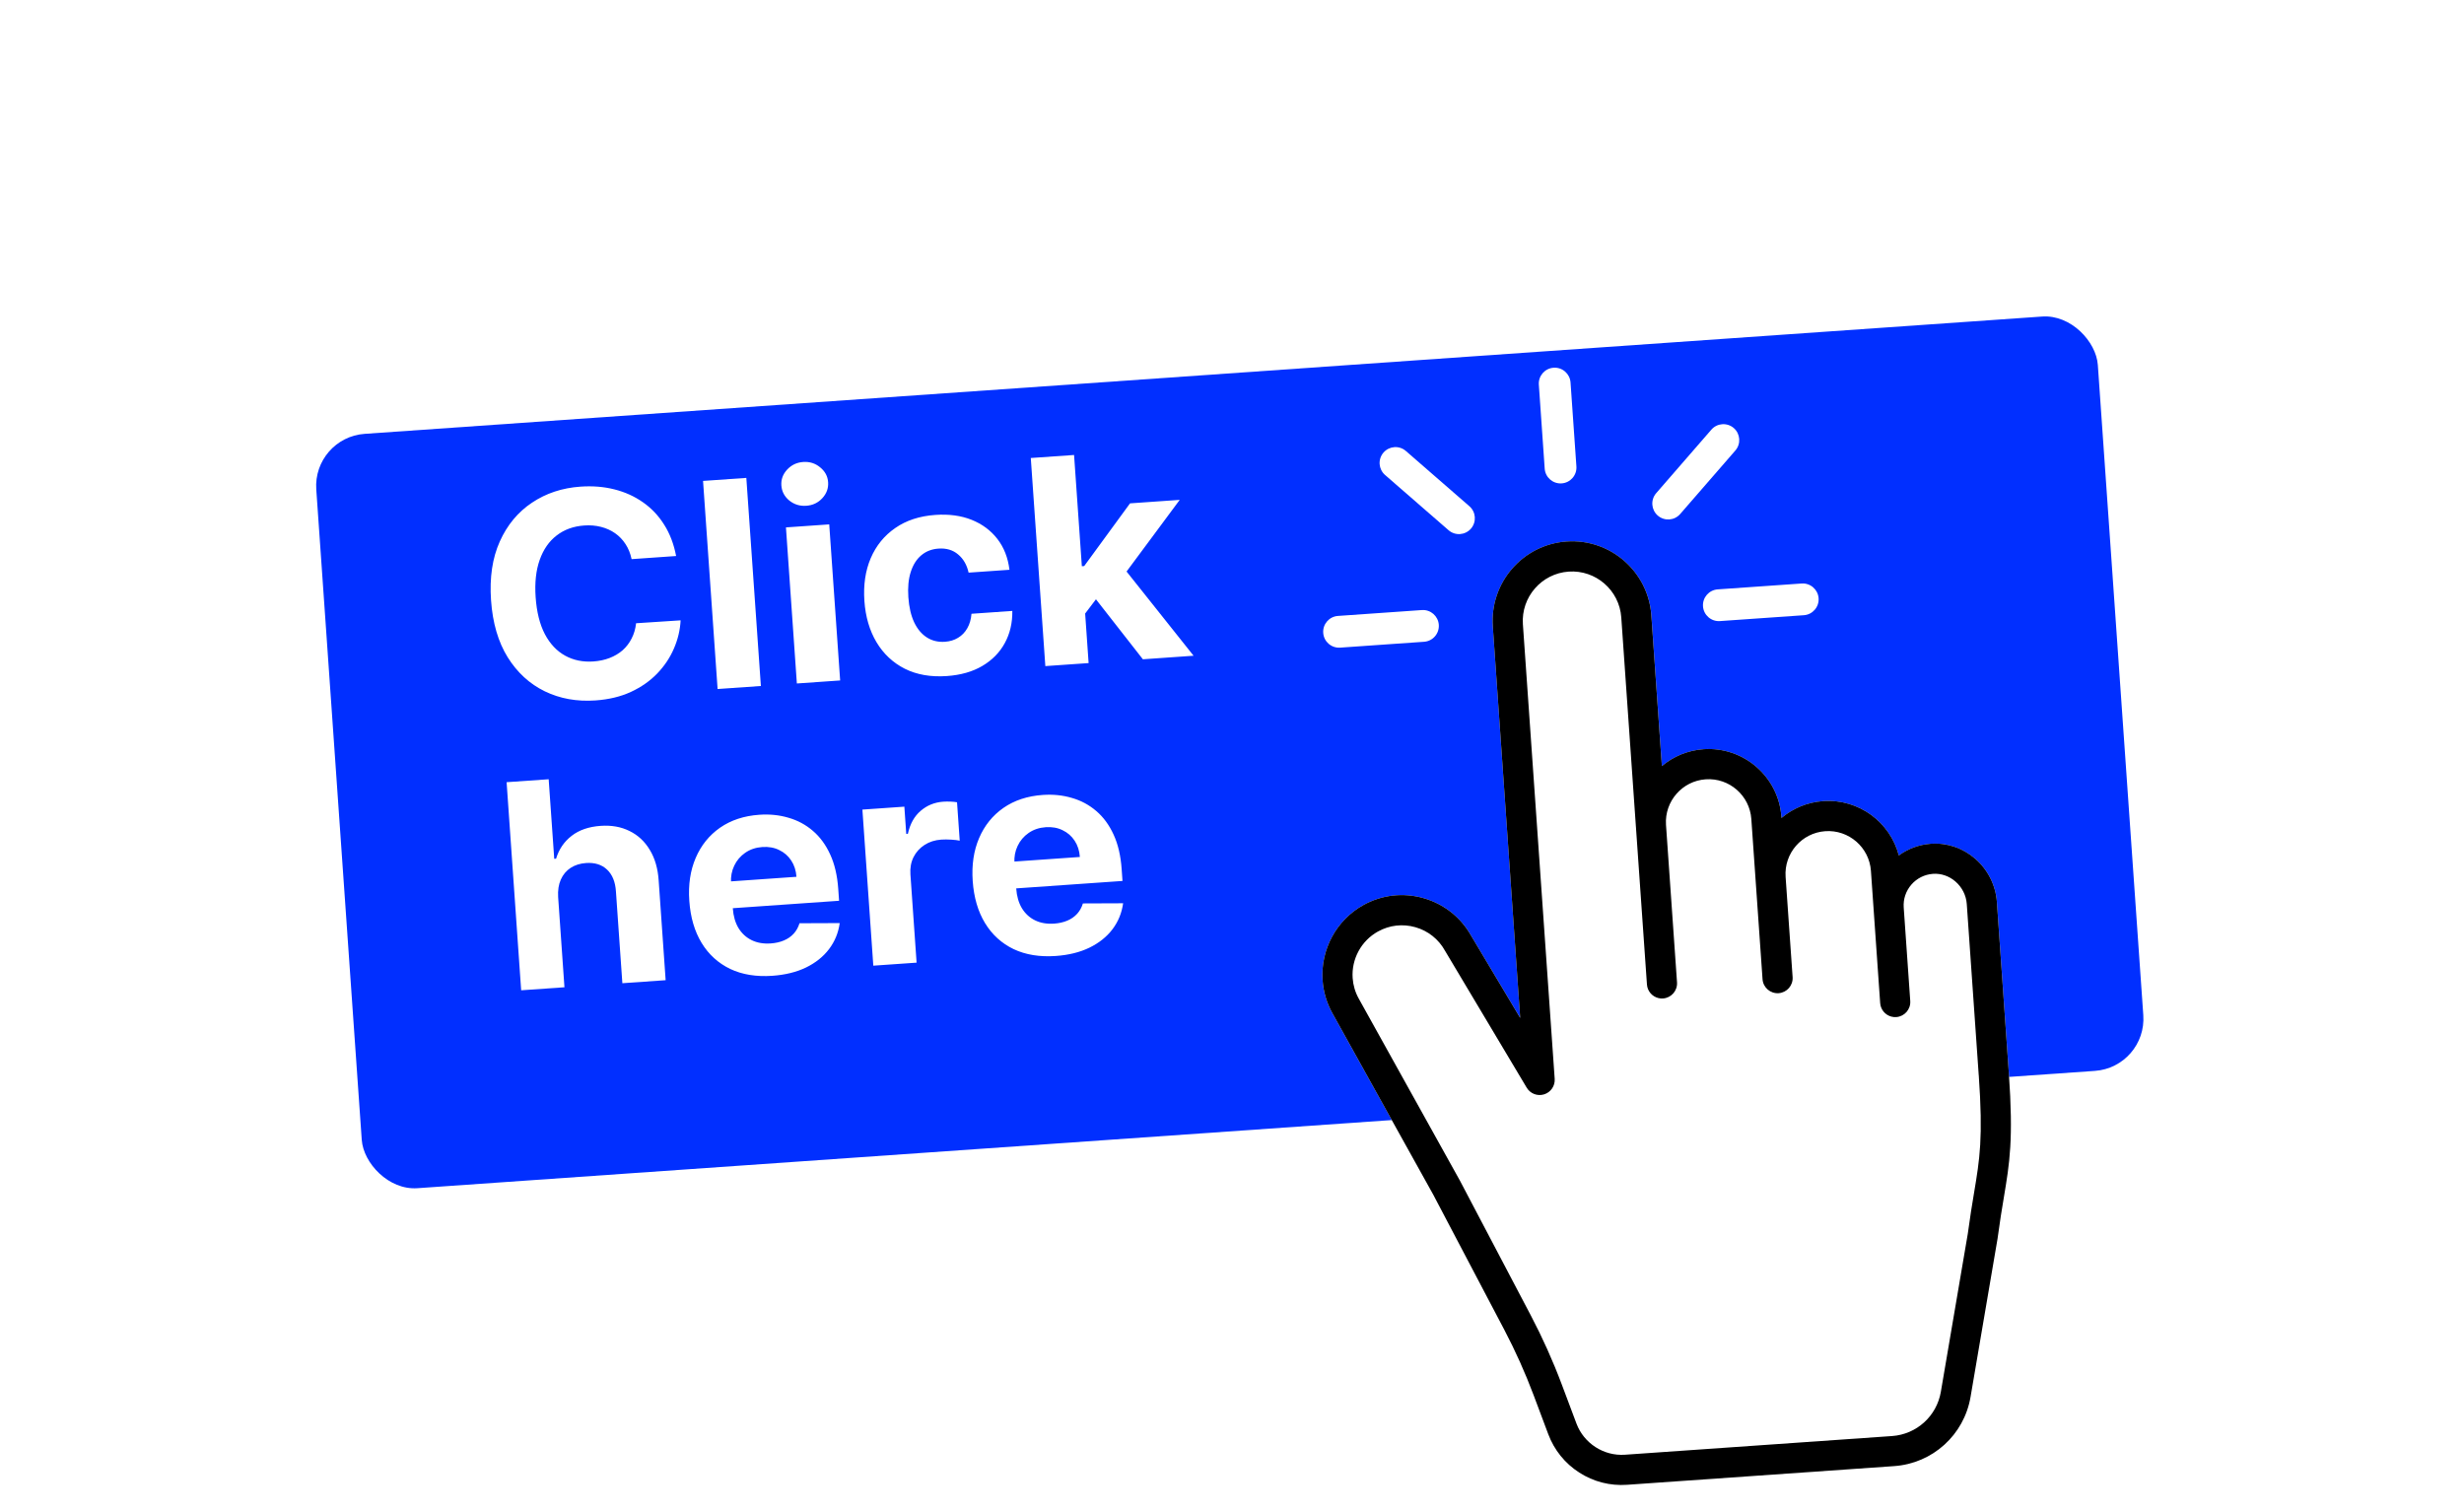 <svg width="189" height="116" viewBox="0 0 189 116" fill="none" xmlns="http://www.w3.org/2000/svg">
<g filter="url(#filter0_d_166_23)">
<rect x="23.981" y="29.555" width="136.987" height="58" rx="4" transform="rotate(-4 23.981 29.555)" fill="#012FFF"/>
</g>
<path d="M51.861 42.647L48.447 42.886C48.354 42.448 48.199 42.065 47.983 41.735C47.767 41.401 47.499 41.122 47.181 40.899C46.862 40.676 46.501 40.513 46.097 40.411C45.698 40.308 45.27 40.273 44.813 40.305C43.987 40.362 43.282 40.618 42.697 41.071C42.113 41.519 41.679 42.145 41.395 42.948C41.112 43.746 41.009 44.698 41.086 45.804C41.166 46.942 41.401 47.886 41.793 48.637C42.19 49.387 42.709 49.938 43.35 50.29C43.99 50.642 44.714 50.79 45.519 50.734C45.971 50.702 46.385 50.613 46.761 50.467C47.142 50.32 47.476 50.122 47.761 49.872C48.046 49.617 48.276 49.317 48.45 48.97C48.629 48.624 48.743 48.235 48.791 47.803L52.206 47.58C52.169 48.319 51.997 49.041 51.691 49.746C51.391 50.446 50.963 51.084 50.408 51.661C49.858 52.232 49.186 52.702 48.392 53.07C47.603 53.434 46.697 53.651 45.673 53.723C44.249 53.822 42.954 53.589 41.787 53.023C40.624 52.457 39.676 51.586 38.941 50.411C38.212 49.235 37.786 47.779 37.665 46.044C37.543 44.303 37.767 42.8 38.336 41.533C38.905 40.266 39.729 39.274 40.806 38.556C41.883 37.834 43.124 37.423 44.526 37.325C45.451 37.26 46.318 37.33 47.126 37.535C47.939 37.739 48.669 38.069 49.317 38.525C49.965 38.976 50.506 39.546 50.94 40.236C51.38 40.926 51.687 41.73 51.861 42.647ZM57.247 36.655L58.363 52.616L55.043 52.848L53.927 36.887L57.247 36.655ZM61.123 52.423L60.286 40.452L63.606 40.22L64.443 52.191L61.123 52.423ZM61.846 38.792C61.352 38.827 60.917 38.693 60.541 38.39C60.169 38.082 59.968 37.697 59.935 37.234C59.903 36.777 60.05 36.373 60.375 36.021C60.705 35.664 61.117 35.468 61.611 35.434C62.104 35.399 62.537 35.536 62.908 35.844C63.284 36.147 63.488 36.526 63.52 36.984C63.553 37.446 63.404 37.856 63.074 38.213C62.748 38.565 62.339 38.758 61.846 38.792ZM72.627 51.853C71.401 51.939 70.328 51.753 69.408 51.295C68.494 50.832 67.767 50.152 67.23 49.255C66.697 48.358 66.388 47.304 66.303 46.093C66.218 44.867 66.379 43.775 66.787 42.817C67.2 41.853 67.827 41.081 68.669 40.5C69.511 39.914 70.537 39.579 71.747 39.494C72.791 39.421 73.719 39.547 74.53 39.871C75.341 40.196 75.999 40.685 76.505 41.339C77.01 41.992 77.318 42.78 77.43 43.702L74.296 43.921C74.166 43.33 73.899 42.865 73.494 42.528C73.094 42.185 72.591 42.035 71.983 42.078C71.468 42.114 71.029 42.285 70.664 42.593C70.304 42.895 70.036 43.318 69.86 43.863C69.684 44.408 69.622 45.057 69.675 45.81C69.728 46.574 69.878 47.216 70.123 47.737C70.373 48.257 70.701 48.644 71.105 48.898C71.509 49.151 71.968 49.26 72.482 49.224C72.862 49.198 73.197 49.096 73.487 48.919C73.783 48.742 74.019 48.498 74.195 48.188C74.377 47.873 74.484 47.502 74.517 47.077L77.65 46.858C77.662 47.776 77.469 48.599 77.071 49.326C76.678 50.048 76.105 50.631 75.353 51.075C74.601 51.52 73.692 51.779 72.627 51.853ZM82.95 47.435L82.679 43.452L83.162 43.418L86.679 38.607L90.49 38.34L85.759 44.717L84.972 44.772L82.95 47.435ZM80.182 51.09L79.066 35.129L82.386 34.897L83.502 50.858L80.182 51.09ZM87.664 50.567L83.777 45.599L85.826 43.099L91.553 50.295L87.664 50.567ZM42.812 68.803L43.296 75.723L39.976 75.955L38.859 59.994L42.086 59.769L42.513 65.871L42.653 65.861C42.874 65.136 43.272 64.552 43.846 64.11C44.421 63.662 45.162 63.407 46.072 63.343C46.903 63.285 47.641 63.416 48.284 63.737C48.933 64.052 49.452 64.535 49.842 65.186C50.237 65.832 50.465 66.623 50.525 67.558L51.058 75.18L47.738 75.413L47.246 68.383C47.2 67.645 46.973 67.084 46.565 66.7C46.162 66.316 45.623 66.147 44.947 66.194C44.495 66.226 44.102 66.35 43.767 66.567C43.438 66.783 43.187 67.082 43.016 67.465C42.849 67.842 42.781 68.288 42.812 68.803ZM59.242 74.843C58.011 74.929 56.934 74.754 56.01 74.317C55.092 73.875 54.361 73.211 53.819 72.325C53.276 71.433 52.961 70.356 52.873 69.094C52.786 67.862 52.95 66.765 53.363 65.802C53.776 64.838 54.398 64.066 55.229 63.486C56.066 62.905 57.071 62.574 58.245 62.492C59.035 62.437 59.779 62.513 60.478 62.72C61.181 62.921 61.805 63.256 62.349 63.724C62.899 64.192 63.343 64.798 63.682 65.542C64.021 66.281 64.226 67.159 64.297 68.177L64.361 69.089L54.253 69.796L54.109 67.739L61.092 67.25C61.059 66.772 60.925 66.356 60.691 66.002C60.458 65.647 60.149 65.379 59.766 65.197C59.387 65.01 58.956 64.933 58.473 64.966C57.969 65.002 57.531 65.15 57.157 65.411C56.789 65.666 56.509 65.997 56.318 66.401C56.127 66.801 56.045 67.238 56.073 67.711L56.21 69.667C56.251 70.259 56.396 70.763 56.644 71.18C56.898 71.595 57.236 71.906 57.657 72.111C58.079 72.317 58.568 72.4 59.123 72.361C59.492 72.335 59.827 72.26 60.126 72.134C60.425 72.009 60.676 71.835 60.88 71.612C61.084 71.388 61.232 71.122 61.326 70.813L64.41 70.801C64.306 71.55 64.032 72.216 63.587 72.801C63.147 73.38 62.559 73.849 61.821 74.209C61.089 74.562 60.229 74.774 59.242 74.843ZM66.987 74.067L66.15 62.096L69.368 61.871L69.514 63.959L69.639 63.951C69.805 63.193 70.132 62.606 70.62 62.191C71.108 61.77 71.686 61.536 72.357 61.489C72.523 61.478 72.703 61.476 72.897 61.483C73.09 61.49 73.261 61.507 73.409 61.533L73.615 64.479C73.456 64.444 73.238 64.417 72.96 64.4C72.682 64.383 72.428 64.382 72.2 64.398C71.712 64.432 71.282 64.569 70.913 64.809C70.548 65.044 70.267 65.356 70.07 65.745C69.878 66.135 69.799 66.573 69.833 67.062L70.307 73.835L66.987 74.067ZM80.981 73.323C79.75 73.409 78.672 73.234 77.749 72.797C76.83 72.355 76.1 71.691 75.558 70.805C75.015 69.913 74.7 68.836 74.611 67.574C74.525 66.342 74.689 65.245 75.102 64.281C75.514 63.318 76.137 62.546 76.968 61.966C77.805 61.385 78.81 61.054 79.984 60.972C80.774 60.917 81.518 60.992 82.216 61.2C82.92 61.401 83.543 61.736 84.088 62.204C84.638 62.672 85.082 63.278 85.421 64.022C85.76 64.76 85.965 65.639 86.036 66.657L86.1 67.569L75.992 68.276L75.848 66.218L82.831 65.73C82.797 65.252 82.664 64.836 82.43 64.482C82.197 64.127 81.888 63.859 81.505 63.677C81.126 63.489 80.695 63.413 80.212 63.446C79.708 63.482 79.269 63.63 78.896 63.891C78.528 64.146 78.248 64.477 78.057 64.881C77.865 65.281 77.784 65.718 77.812 66.191L77.948 68.147C77.99 68.739 78.135 69.243 78.383 69.659C78.637 70.075 78.974 70.385 79.396 70.591C79.817 70.796 80.306 70.88 80.862 70.841C81.231 70.815 81.565 70.74 81.865 70.614C82.164 70.489 82.415 70.315 82.619 70.091C82.823 69.868 82.971 69.602 83.064 69.293L86.149 69.281C86.045 70.029 85.77 70.696 85.326 71.281C84.886 71.859 84.297 72.329 83.56 72.688C82.828 73.042 81.968 73.254 80.981 73.323Z" fill="white"/>
<g clip-path="url(#clip0_166_23)">
<path d="M153.169 69.174L154.088 82.312C154.444 87.412 154.149 89.181 153.702 91.859C153.556 92.73 153.392 93.718 153.227 94.964C153.224 94.978 153.223 94.992 153.221 95.006L151.151 107.142C150.654 110.062 148.242 112.246 145.288 112.452L124.8 113.885C123.5 113.976 122.234 113.652 121.137 112.948C120.041 112.243 119.219 111.226 118.76 110.006L117.631 106.998C116.989 105.29 116.233 103.604 115.383 101.989L109.945 91.647L102.203 77.718C101.765 76.931 101.511 76.077 101.448 75.183C101.284 72.831 102.507 70.571 104.567 69.425C105.989 68.634 107.635 68.445 109.201 68.891C110.76 69.336 112.054 70.36 112.847 71.775L116.606 78.074L114.506 48.042C114.272 44.688 116.808 41.769 120.161 41.535C123.513 41.3 126.431 43.838 126.666 47.192L127.474 58.759C128.347 58.027 129.451 57.552 130.673 57.466C133.749 57.251 136.428 59.58 136.643 62.659L136.649 62.739C137.522 62.007 138.625 61.531 139.847 61.445C142.573 61.254 144.984 63.062 145.649 65.616C146.353 65.1 147.188 64.788 148.08 64.719L148.111 64.717C149.346 64.63 150.549 65.036 151.504 65.862C152.474 66.701 153.081 67.907 153.17 69.174L153.169 69.174Z" fill="white"/>
<path d="M151.503 65.861C150.548 65.035 149.345 64.629 148.11 64.715L148.079 64.718C147.188 64.787 146.353 65.098 145.648 65.614C144.984 63.06 142.572 61.253 139.846 61.444C138.624 61.529 137.521 62.005 136.648 62.738L136.642 62.658C136.427 59.579 133.748 57.25 130.671 57.465C129.449 57.55 128.347 58.025 127.473 58.758L126.664 47.191C126.43 43.837 123.512 41.299 120.159 41.533C116.807 41.768 114.271 44.687 114.505 48.041L116.605 78.074L112.846 71.775C112.053 70.36 110.759 69.336 109.2 68.891C107.634 68.443 105.988 68.633 104.566 69.425C102.507 70.57 101.284 72.831 101.448 75.183C101.511 76.077 101.765 76.929 102.203 77.718L109.945 91.646L115.383 101.987C116.233 103.603 116.989 105.288 117.631 106.996L118.76 110.004C119.219 111.224 120.041 112.242 121.137 112.946C122.234 113.65 123.5 113.974 124.8 113.884L145.288 112.451C148.242 112.244 150.654 110.06 151.151 107.14L153.221 95.005C153.223 94.991 153.226 94.976 153.227 94.962C153.392 93.717 153.556 92.729 153.702 91.857C154.149 89.18 154.444 87.411 154.088 82.31L153.169 69.172C153.08 67.904 152.473 66.698 151.502 65.859L151.503 65.861ZM151.781 82.473C152.118 87.301 151.856 88.873 151.421 91.478C151.273 92.363 151.107 93.364 150.937 94.639L148.872 106.752C148.554 108.618 147.013 110.013 145.127 110.145L124.638 111.578C123.022 111.691 121.495 110.71 120.924 109.193L119.794 106.185C119.119 104.387 118.323 102.612 117.43 100.912L111.985 90.558C111.981 90.551 111.977 90.543 111.972 90.535L104.223 76.594C103.951 76.105 103.794 75.576 103.755 75.022C103.653 73.562 104.412 72.16 105.691 71.449C106.574 70.957 107.595 70.84 108.567 71.117C109.538 71.393 110.344 72.033 110.835 72.917C110.84 72.927 110.846 72.937 110.853 72.947L117.105 83.425C117.38 83.885 117.932 84.096 118.444 83.936C118.955 83.776 119.289 83.285 119.252 82.751L116.813 47.881C116.668 45.799 118.241 43.988 120.322 43.842C122.403 43.697 124.213 45.271 124.359 47.353L125.482 63.419C125.483 63.426 125.483 63.431 125.484 63.438L126.328 75.509C126.364 76.027 126.735 76.441 127.215 76.554C127.326 76.581 127.443 76.591 127.562 76.582C128.198 76.538 128.679 75.985 128.635 75.347L127.789 63.258C127.674 61.46 129.035 59.898 130.834 59.773C132.639 59.646 134.209 61.013 134.335 62.818L135.195 75.104C135.239 75.741 135.792 76.221 136.429 76.177C137.065 76.132 137.546 75.58 137.501 74.942L136.964 67.255C136.837 65.448 138.203 63.878 140.007 63.752C141.812 63.626 143.383 64.992 143.509 66.797L144.218 76.936C144.226 77.056 144.252 77.17 144.294 77.276C144.473 77.736 144.934 78.046 145.452 78.01C146.088 77.965 146.569 77.413 146.525 76.775L146.024 69.609C145.978 68.964 146.187 68.339 146.611 67.85C147.032 67.367 147.615 67.074 148.254 67.025L148.269 67.023C148.89 66.98 149.501 67.188 149.99 67.611C150.498 68.049 150.815 68.677 150.86 69.334L151.778 82.472L151.781 82.473Z" fill="black"/>
<path d="M119.787 37.076C119.116 37.123 118.533 36.617 118.486 35.945L118.036 29.506C117.989 28.834 118.495 28.252 119.166 28.205C119.838 28.158 120.42 28.665 120.467 29.336L120.917 35.775C120.964 36.447 120.458 37.029 119.787 37.076Z" fill="white"/>
<path d="M128.044 39.841C127.732 39.862 127.414 39.765 127.159 39.544C126.651 39.103 126.597 38.332 127.038 37.825L131.271 32.953C131.712 32.446 132.482 32.392 132.99 32.833C133.497 33.275 133.551 34.045 133.11 34.553L128.878 39.424C128.657 39.678 128.354 39.819 128.043 39.841L128.044 39.841Z" fill="white"/>
<path d="M138.364 47.187L131.928 47.637C131.257 47.684 130.675 47.177 130.628 46.506C130.581 45.834 131.087 45.252 131.758 45.205L138.194 44.755C138.865 44.708 139.448 45.214 139.495 45.886C139.541 46.557 139.035 47.14 138.364 47.187Z" fill="white"/>
<path d="M109.233 49.224L102.797 49.674C102.126 49.721 101.544 49.215 101.497 48.543C101.45 47.871 101.956 47.289 102.627 47.242L109.063 46.792C109.734 46.745 110.316 47.252 110.363 47.923C110.41 48.594 109.904 49.177 109.233 49.224Z" fill="white"/>
<path d="M111.995 40.963C111.683 40.985 111.365 40.887 111.11 40.666L106.241 36.432C105.733 35.99 105.679 35.22 106.12 34.712C106.562 34.204 107.332 34.15 107.839 34.592L112.708 38.827C113.216 39.268 113.27 40.038 112.829 40.546C112.608 40.8 112.305 40.941 111.994 40.963L111.995 40.963Z" fill="white"/>
</g>
<defs>
<filter id="filter0_d_166_23" x="0.25" y="0.269" width="188.161" height="114.876" filterUnits="userSpaceOnUse" color-interpolation-filters="sRGB">
<feFlood flood-opacity="0" result="BackgroundImageFix"/>
<feColorMatrix in="SourceAlpha" type="matrix" values="0 0 0 0 0 0 0 0 0 0 0 0 0 0 0 0 0 0 127 0" result="hardAlpha"/>
<feOffset dy="4"/>
<feGaussianBlur stdDeviation="12"/>
<feComposite in2="hardAlpha" operator="out"/>
<feColorMatrix type="matrix" values="0 0 0 0 0 0 0 0 0 0 0 0 0 0 0 0 0 0 0.25 0"/>
<feBlend mode="normal" in2="BackgroundImageFix" result="effect1_dropShadow_166_23"/>
<feBlend mode="normal" in="SourceGraphic" in2="effect1_dropShadow_166_23" result="shape"/>
</filter>
<clipPath id="clip0_166_23">
<rect width="52.014" height="85.864" fill="white" transform="translate(98.265 29.666) rotate(-4)"/>
</clipPath>
</defs>
</svg>
